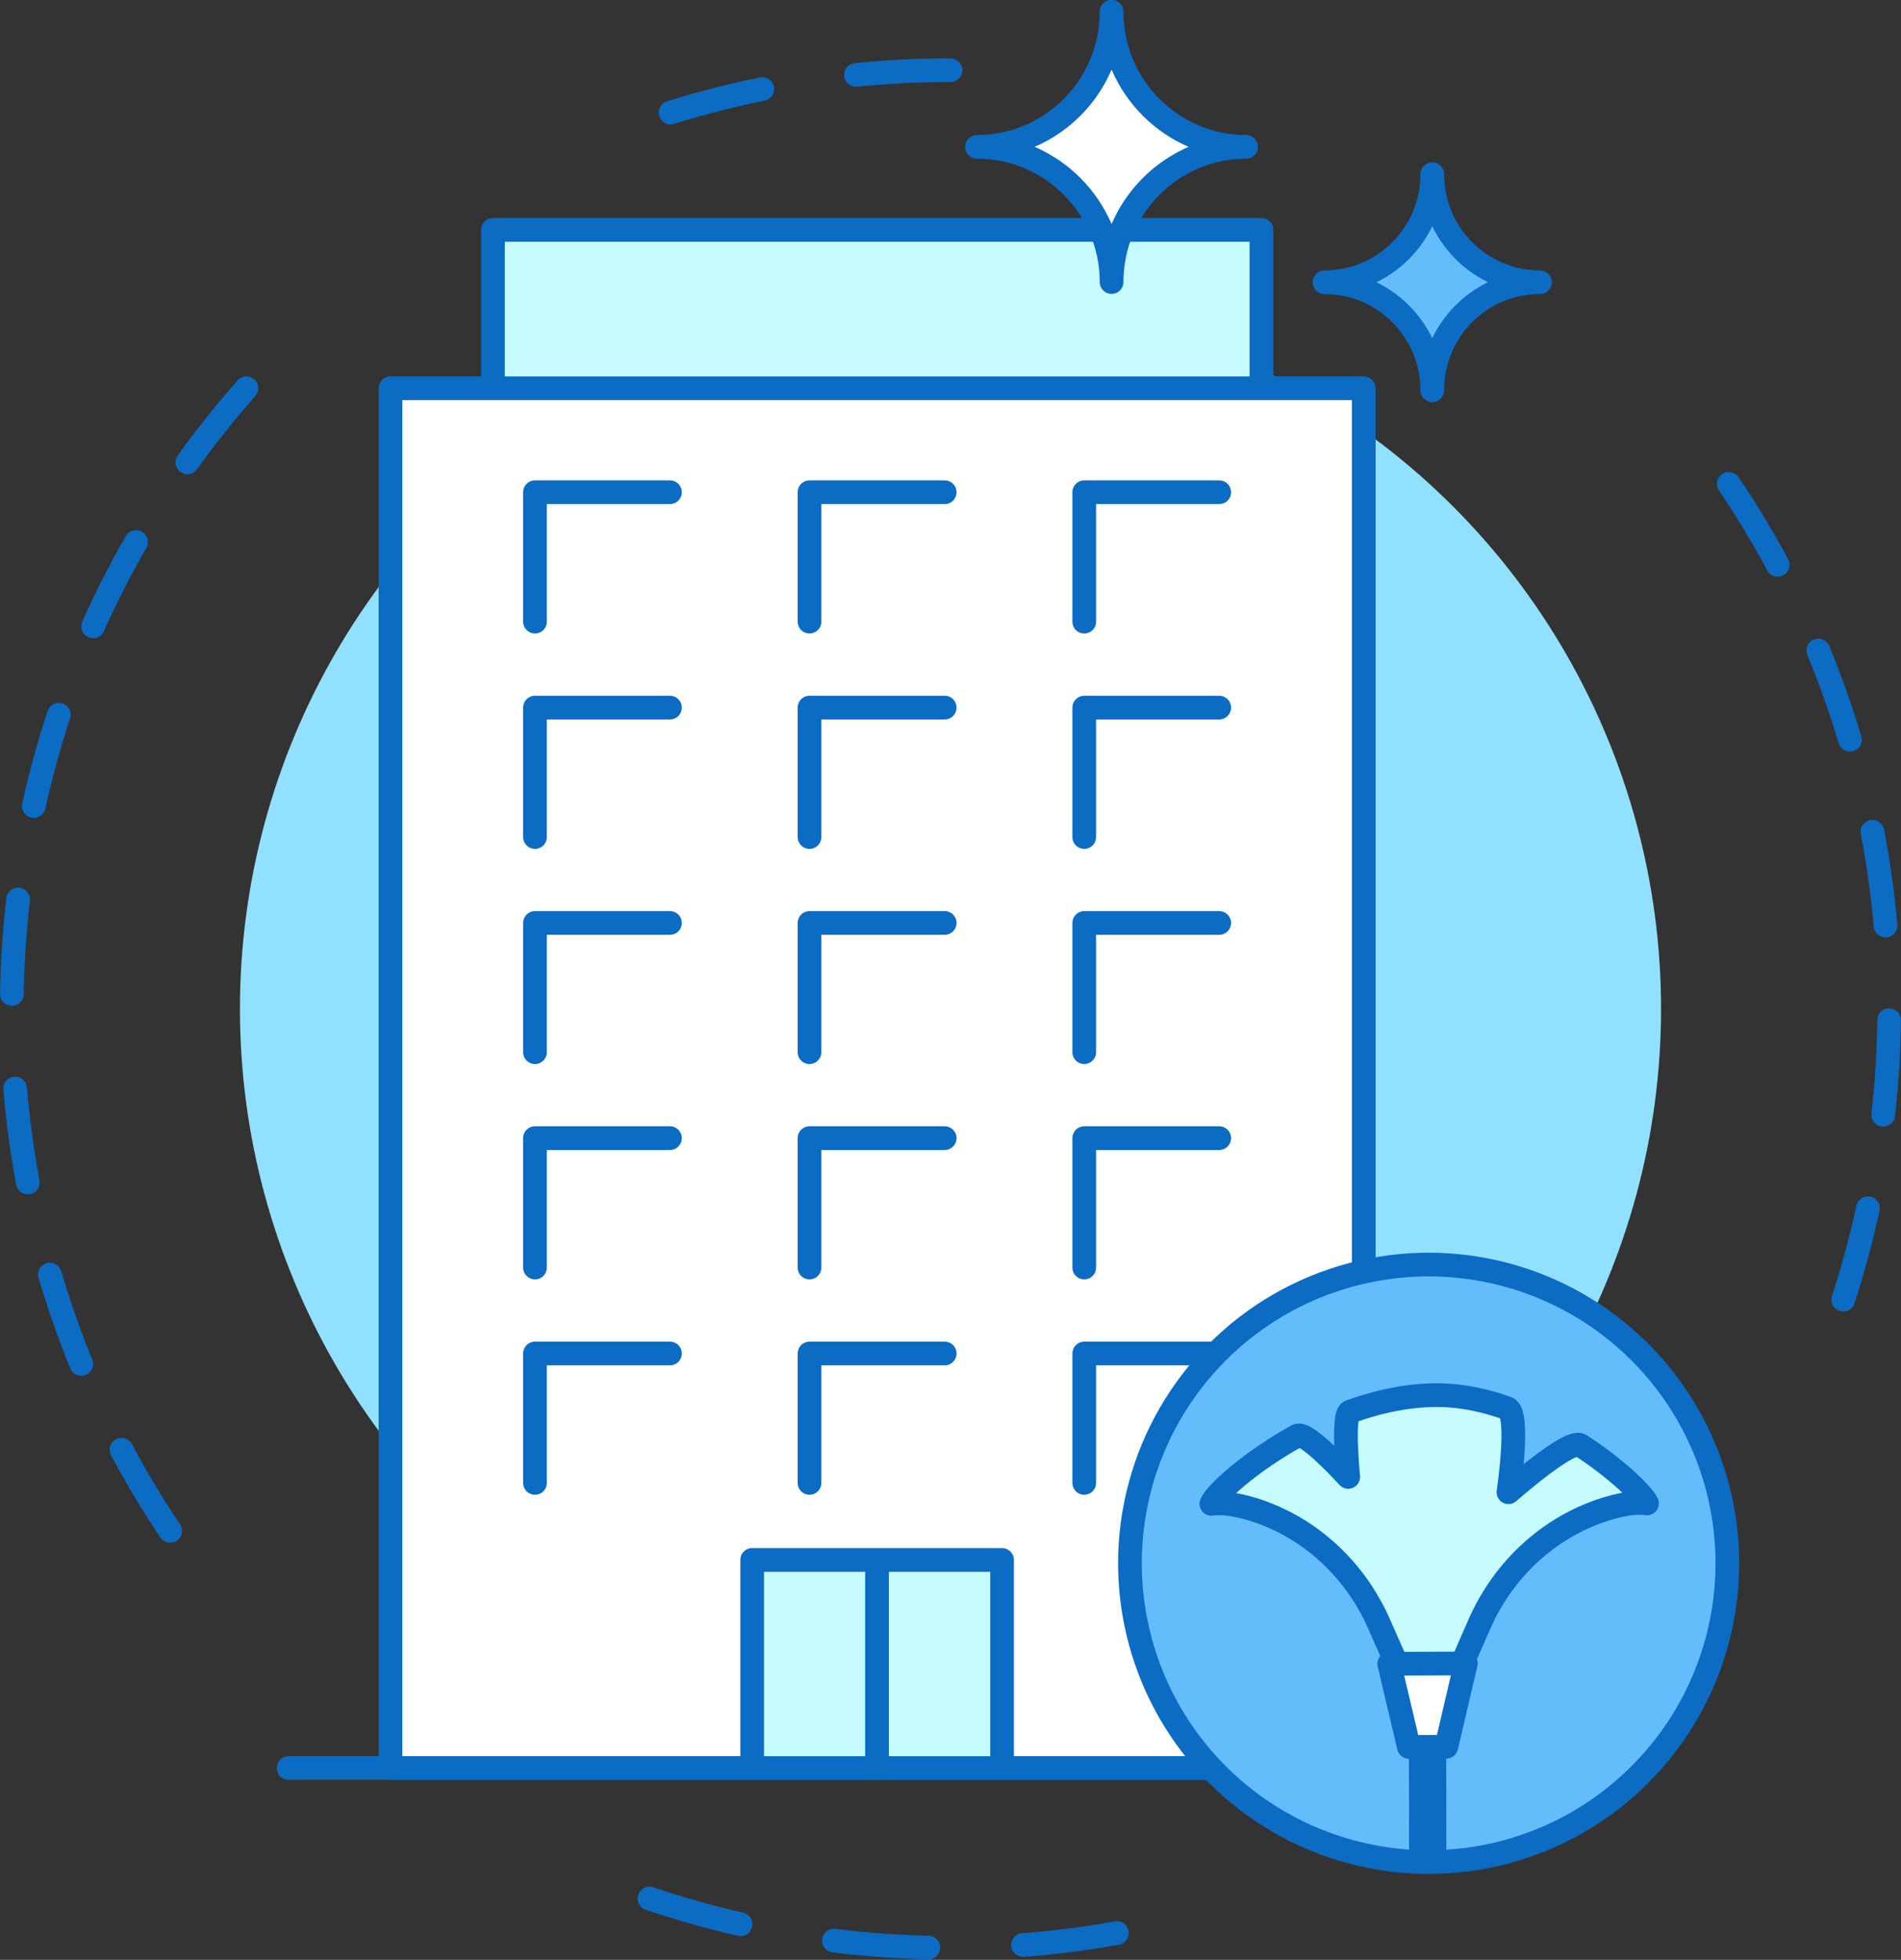 <?xml version="1.0" encoding="utf-8"?>
<!-- Generator: Adobe Illustrator 26.4.1, SVG Export Plug-In . SVG Version: 6.00 Build 0)  -->
<svg version="1.1" id="Layer_1" xmlns="http://www.w3.org/2000/svg" xmlns:xlink="http://www.w3.org/1999/xlink" x="0px" y="0px"
	 viewBox="0 0 918.2 946.4" style="enable-background:new 0 0 918.2 946.4;" xml:space="preserve">
<rect x="0" y="0" width="918.2" height="946.4" fill="#333333" stroke="none"/>
<style type="text/css">
	.st0{fill:#92E0FF;}
	
		.st1{fill:none;stroke:#0C6BC2;stroke-width:11.44;stroke-linecap:round;stroke-linejoin:round;stroke-miterlimit:10;stroke-dasharray:45.758;}
	.st2{fill:#C5FBFC;stroke:#0C6BC2;stroke-width:11.44;stroke-linecap:round;stroke-linejoin:round;stroke-miterlimit:10;}
	.st3{fill:#FFFFFF;stroke:#0C6BC2;stroke-width:11.44;stroke-linecap:round;stroke-linejoin:round;stroke-miterlimit:10;}
	.st4{fill:#64BDFA;stroke:#0C6BC2;stroke-width:11.44;stroke-linecap:round;stroke-linejoin:round;stroke-miterlimit:10;}
	.st5{fill:#0C6BC2;}
</style>
<g>
	<g>
		<g>
			<g>
				<g>
					<g>
						<g>
							<g>
								<g>
									<g>
										<g>
											<g>
												<g>
													<g>
														<g>
															<g>
																<g>
																	<g>
																		<g>
																			<g>
																				<g>
																					<circle class="st0" cx="459.1" cy="487.2" r="343.2"/>
																				</g>
																			</g>
																		</g>
																	</g>
																</g>
															</g>
														</g>
													</g>
												</g>
											</g>
										</g>
									</g>
								</g>
							</g>
						</g>
					</g>
				</g>
			</g>
		</g>
		<path class="st1" d="M459.1,33.9C399.7,33.9,343,45.3,291,66"/>
		<path class="st1" d="M890.3,627.6c14.4-44.2,22.2-91.4,22.2-140.4c0-109.5-38.9-210-103.5-288.4"/>
		<path class="st1" d="M313.7,916.8c45.6,15.4,94.5,23.8,145.4,23.8c33.4,0,66-3.6,97.3-10.5"/>
		<path class="st1" d="M119,187.5C48.5,267.4,5.7,372.3,5.7,487.2C5.7,588.5,38.9,682,95,757.4"/>
	</g>
	<g>
		<g>
			<g>
				<g>
					<rect x="238.1" y="111" class="st2" width="371.2" height="79.9"/>
					<rect x="188.6" y="187.5" class="st3" width="470.1" height="666.3"/>
					<polyline class="st3" points="391,300.2 391,237.7 456.3,237.7 					"/>
					<polyline class="st3" points="391,404.2 391,341.7 456.3,341.7 					"/>
					<polyline class="st3" points="391,508.1 391,445.7 456.3,445.7 					"/>
					<polyline class="st3" points="391,612.1 391,549.6 456.3,549.6 					"/>
					<g>
						<polyline class="st3" points="258.4,300.2 258.4,237.7 323.6,237.7 						"/>
						<polyline class="st3" points="258.4,404.2 258.4,341.7 323.6,341.7 						"/>
						<polyline class="st3" points="258.4,508.1 258.4,445.7 323.6,445.7 						"/>
						<polyline class="st3" points="258.4,612.1 258.4,549.6 323.6,549.6 						"/>
						<polyline class="st3" points="258.4,716.1 258.4,653.6 323.6,653.6 						"/>
					</g>
					<polyline class="st3" points="391,716.1 391,653.6 456.3,653.6 					"/>
					<g>
						<polyline class="st3" points="523.7,300.2 523.7,237.7 588.9,237.7 						"/>
						<polyline class="st3" points="523.7,404.2 523.7,341.7 588.9,341.7 						"/>
						<polyline class="st3" points="523.7,508.1 523.7,445.7 588.9,445.7 						"/>
						<polyline class="st3" points="523.7,612.1 523.7,549.6 588.9,549.6 						"/>
						<polyline class="st3" points="523.7,716.1 523.7,653.6 588.9,653.6 						"/>
					</g>
					<g>
						<polyline class="st2" points="363.3,850.2 363.3,753.3 484,753.3 484,850.2 						"/>
					</g>
				</g>
				<line class="st3" x1="423.6" y1="757.4" x2="423.6" y2="853.8"/>
				<path class="st4" d="M691.8,188.5c0-28.8-23.3-52.2-52-52.2c28.7,0,52-23.4,52-52.2c0,28.8,23.3,52.2,52,52.2
					C715.1,136.2,691.8,159.6,691.8,188.5z"/>
				<path class="st3" d="M536.9,136.2c0-36-29.1-65.3-65-65.3c35.9,0,65-29.2,65-65.3c0,36,29.1,65.3,65,65.3
					C566,71,536.9,100.2,536.9,136.2z"/>
			</g>
			<line class="st3" x1="139.4" y1="853.8" x2="713.1" y2="853.8"/>
		</g>
		<g>
			
				<ellipse transform="matrix(0.707 -0.707 0.707 0.707 -331.638 709.184)" class="st4" cx="690.2" cy="754.9" rx="144.3" ry="144.3"/>
			<g>
				<path class="st5" d="M680.6,895.3l-0.1-77.4c0-5,4.1-9,9-9l0,0c5,0,9,4.1,9,9l0.1,77.4"/>
				<path class="st2" d="M701.9,813.2l12.7-29c11.9-27.1,35-48.2,63.5-56.2c6.7-1.9,12.8-2.7,17.4-2c-1.6-3.9-14.1-16.4-32.1-28.1
					c-5.2-3.4-34.8,22.7-34.8,22.7s5.7-38.4-0.7-40.6c-10.7-3.8-21.9-6.2-33.1-6.3c-14.6-0.1-29.2,3.1-42.7,8
					c-3.9,1.4-0.9,31.5-0.9,31.5s-20.2-22.3-24.6-19.9c-23.1,12.8-39.6,28-41.5,32.9c4.6-0.7,10.7,0.1,17.4,1.9
					c28.6,7.9,51.7,29,63.6,56.1l12.8,29"/>
				<polygon class="st3" points="698.6,843.5 680.5,843.6 671,803.4 708,803.3 				"/>
			</g>
		</g>
	</g>
</g>
</svg>
